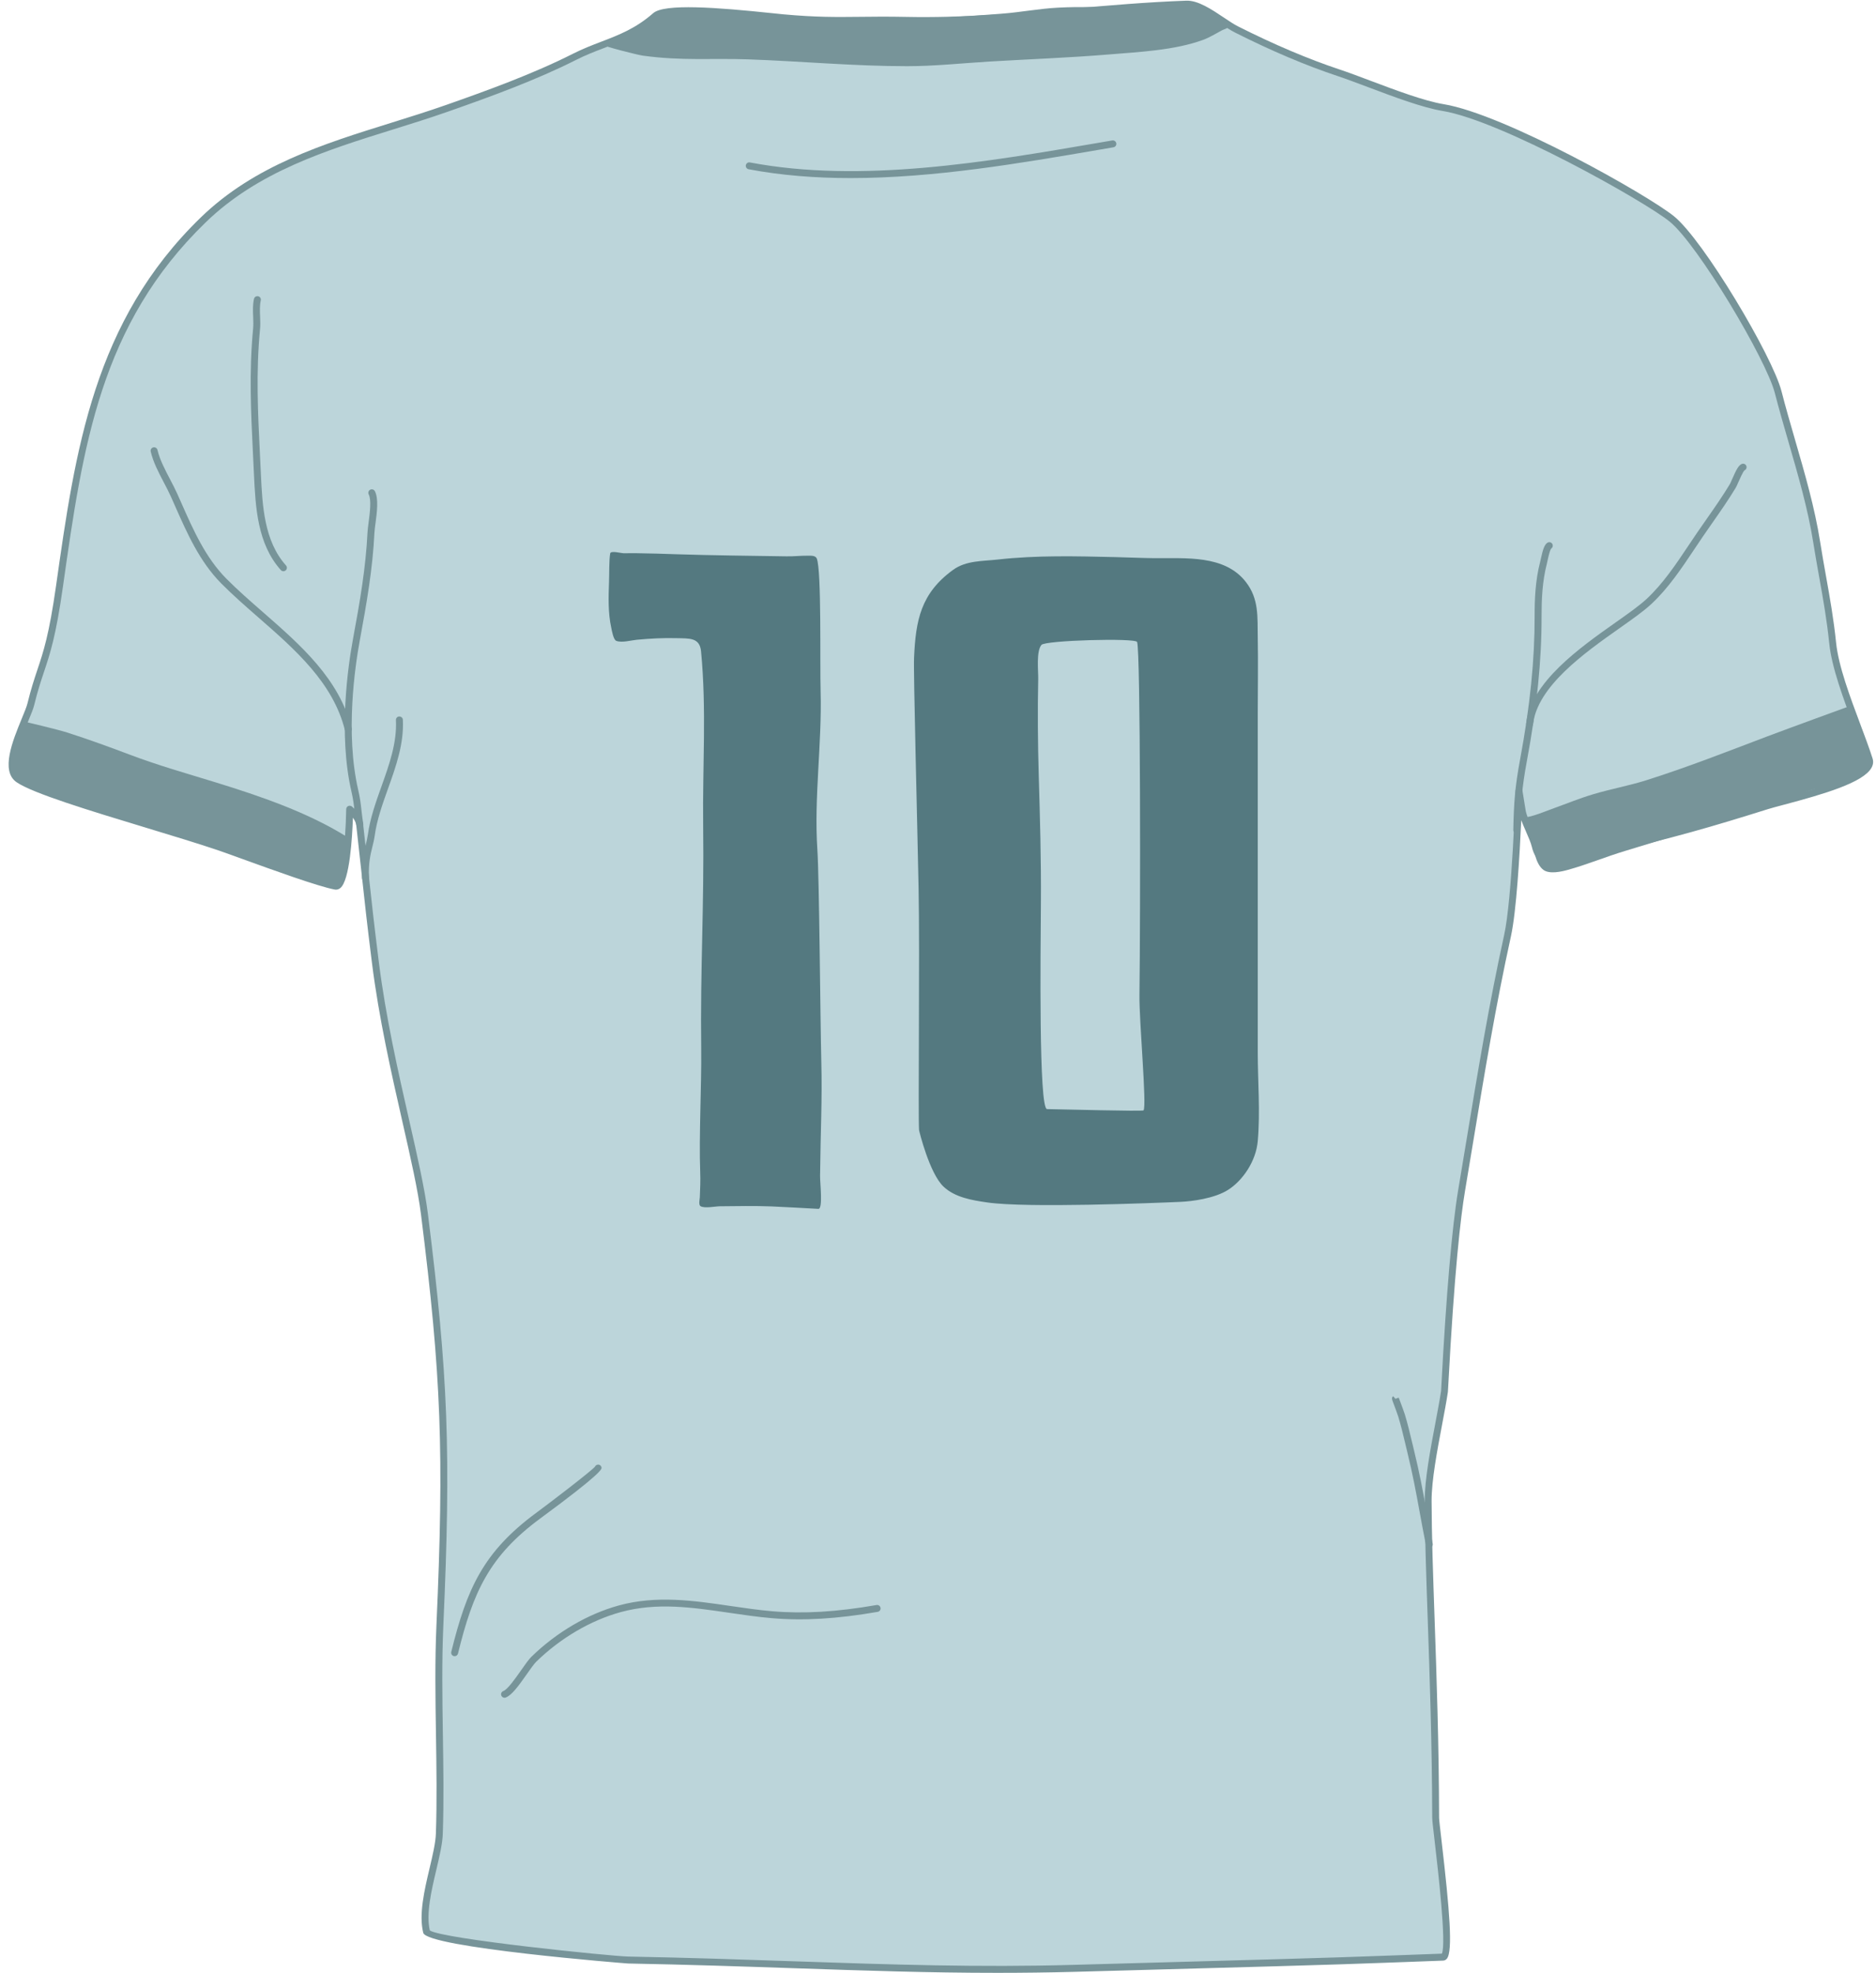 <?xml version="1.0" encoding="UTF-8"?><svg xmlns="http://www.w3.org/2000/svg" xmlns:xlink="http://www.w3.org/1999/xlink" height="1008.3" preserveAspectRatio="xMidYMid meet" version="1.0" viewBox="-4.4 -0.3 958.9 1008.3" width="958.9" zoomAndPan="magnify"><g><g><g id="change1_1"><path clip-rule="evenodd" d="M5.08,398.01c-9.5-6.51,4.46-30.92,6.28-38.4c5.25-21.58,9.24-22.11,14.66-60.33 c10.19-71.77,19.43-134.85,73.49-187.24c34.53-33.46,81.01-41.71,124.66-57.03c22.19-7.79,45.41-16.31,65.09-26.29 c14.48-7.35,27.5-8.83,41.4-21c6.8-5.95,54.5,0.05,65.28,1.03c26.15,2.39,36.5,0.76,62.76,1.31c49.43,1.03,94-6.48,143.22-8.28 c7.95-0.29,18.91,9.53,25.68,12.94c16.95,8.55,34.64,16.31,52.36,22.2c14.11,4.69,38.65,15.32,53.28,17.73 c31.1,5.12,104.49,46.87,116.89,56.91c15.12,12.25,49.98,71.48,54.36,88.54c6.37,24.75,15.64,51.07,19.68,76.61 c2.97,18.77,6.26,33.04,8.18,51.64c1.81,17.64,13.64,43.39,18.72,59.51c3.4,10.81-41.6,20.27-52.5,23.69 c-30.43,9.57-50.21,15.16-81.44,22.34c-14.4,3.31-33.21,13.9-36.8-1.79c-1.13-4.88-5.9-13.13-6.68-18.02 c-0.08-0.42-1.65-10.15-1.65-10.15s-1.71,55.16-5.82,73.89c-9.58,43.63-16.09,86.28-23.5,130.37 c-5.42,32.29-8.64,102.06-8.73,102.59c-2.29,15.38-8.39,40.42-8.35,55.99c0.11,40.49,3.66,94.49,3.83,161.94 c0.01,4.85,9.48,70.92,3.76,71.22c-4.02,0.21-26.6,0.96-30.89,1.14c-27.22,1.15-131.86,3.85-157.67,4.6 c-74.41,2.17-140.81-2.61-227.86-4.22c-7.87-0.15-101.84-9.29-103.1-14.34c-3.62-14.39,6.06-37.24,6.51-50.22 c1.2-35.13-1.29-71.4,0.28-106.5c3.83-85.58,2.73-125.51-7.9-210.22c-3.62-28.85-18.86-79.07-25.06-128.53 c-3.91-31.09-4.59-40.24-8.02-70.41c-0.49-4.31-5.13-7.96-5.13-7.96s-0.7,40.54-7.3,39.31c-11.21-2.08-49.95-16.83-59.65-20.1 C76.05,421.93,17.08,406.23,5.08,398.01z" fill="#bcd5da" fill-rule="evenodd"/></g><g id="change2_7"><path d="M505.3,1008c-34.5,0-68.44-1.15-103.79-2.36c-26.75-0.91-54.42-1.85-84.78-2.41 c-1.01-0.02-102.91-8.14-104.79-15.68c-2.35-9.35,0.62-21.93,3.24-33.02c1.57-6.65,3.05-12.94,3.22-17.68 c0.57-16.69,0.3-33.94,0.04-50.63c-0.29-18.42-0.59-37.46,0.24-55.89c3.95-88.12,2.48-127.36-7.89-209.92 c-1.56-12.4-5.25-28.68-9.53-47.52c-5.63-24.79-12-52.88-15.53-81.01c-2.52-20.03-3.67-30.73-5.14-44.26 c-0.79-7.35-1.67-15.43-2.89-26.16c-0.15-1.34-0.87-2.68-1.71-3.84c-0.35,10.24-1.66,32.05-6.42,35.94 c-1.09,0.89-2.16,0.92-2.86,0.78c-8.43-1.56-31.88-10.07-47.39-15.69c-5.47-1.98-9.97-3.62-12.5-4.47 c-10.13-3.41-22.98-7.31-36.58-11.44c-28.43-8.62-57.82-17.54-66.16-23.26l0,0c-8.37-5.74-1.99-21.24,2.67-32.57 c1.33-3.23,2.48-6.02,2.89-7.71c1.81-7.42,3.47-12.39,5.07-17.19c3.09-9.22,6-17.93,9.55-42.96 c9.86-69.49,19.18-135.13,74.02-188.26c27.38-26.54,62.72-37.55,96.88-48.2c9.36-2.92,19.04-5.94,28.42-9.23 c20.76-7.29,44.61-15.92,64.88-26.19c4.99-2.53,9.81-4.38,14.47-6.16c9.06-3.47,17.61-6.75,26.56-14.59 c5.72-5,32.58-2.95,60.76,0.01c2.45,0.26,4.46,0.47,5.85,0.6c16.66,1.52,26.98,1.4,38.94,1.27c6.66-0.08,14.22-0.16,23.7,0.03 c29.29,0.6,57.54-1.85,84.86-4.22c18.81-1.64,38.27-3.33,58.26-4.06c6.05-0.3,13.19,4.54,19.47,8.74 c2.61,1.74,5.07,3.39,7.07,4.39c18.42,9.29,35.96,16.73,52.12,22.1c4.39,1.46,9.81,3.5,15.53,5.66 c12.91,4.86,27.54,10.37,37.48,12.01c31.1,5.12,104.17,46.3,117.72,57.28c15.03,12.17,50.32,71.4,54.96,89.47 c2.08,8.11,4.55,16.59,6.92,24.79c4.95,17.07,10.07,34.73,12.79,51.98c1.02,6.42,2.07,12.31,3.09,18.03 c1.97,11.01,3.83,21.41,5.1,33.71c1.22,11.93,7.18,27.79,12.43,41.79c2.38,6.33,4.62,12.32,6.22,17.38 c0.49,1.56,0.31,3.15-0.55,4.7c-4.16,7.58-24.37,13.49-44.72,18.89c-3.54,0.94-6.49,1.72-8.38,2.32 c-28.47,8.95-48.91,14.87-81.58,22.37c-3.03,0.69-6.36,1.75-9.58,2.78c-8.81,2.8-17.92,5.7-23.89,2.28 c-2.74-1.56-4.57-4.31-5.46-8.18c-0.48-2.09-1.79-5.08-3.05-7.96c-0.83-1.91-1.68-3.85-2.37-5.68 c-0.8,17.77-2.48,46.61-5.28,59.35c-7.77,35.39-13.41,69.48-19.38,105.57c-1.35,8.2-2.72,16.43-4.11,24.71 c-2.18,13.01-5.44,40.87-8.56,99.69c-0.1,1.81-0.16,2.84-0.17,2.9c-0.72,4.82-1.81,10.6-2.97,16.73 c-2.52,13.33-5.38,28.44-5.36,38.97c0.05,17.62,0.74,37.52,1.54,60.57c1.03,29.67,2.2,63.29,2.3,101.37 c0,1.05,0.56,5.8,1.26,11.83c4.1,35.29,5.86,56.45,2.7,60.19c-0.64,0.76-1.37,0.95-1.88,0.97c-2.46,0.13-11.86,0.46-19.78,0.74 c-5.03,0.18-9.47,0.33-11.13,0.4c-20.13,0.85-82.74,2.55-124.18,3.68c-14.69,0.4-26.78,0.73-33.52,0.92 C531.39,1007.84,518.3,1008,505.3,1008z M215.29,986.32c6.66,4.45,92.91,13.2,101.5,13.36c30.39,0.56,58.07,1.51,84.84,2.42 c48.63,1.66,94.56,3.21,142.94,1.81c6.73-0.2,18.83-0.53,33.52-0.93c41.42-1.12,104.02-2.83,124.13-3.68 c1.67-0.07,6.12-0.23,11.16-0.4c7.44-0.26,16.18-0.57,19.22-0.71c2.41-5.02-1.99-42.83-3.66-57.24 c-0.84-7.22-1.28-11.04-1.28-12.23c-0.1-38.03-1.26-71.62-2.29-101.26c-0.8-23.08-1.49-43.01-1.54-60.68 c-0.02-10.87,2.87-26.15,5.42-39.63c1.15-6.09,2.24-11.84,2.96-16.62c0-0.09,0.05-1.01,0.13-2.54 c2.48-46.68,5.45-81.29,8.6-100.09c1.39-8.28,2.75-16.5,4.11-24.7c5.98-36.14,11.62-70.28,19.41-105.76 c4.03-18.35,5.76-73.02,5.78-73.57c0.03-0.91,0.74-1.65,1.66-1.71c0.84-0.07,1.72,0.58,1.86,1.49c0,0,1.56,9.67,1.64,10.12 c0.39,2.44,1.93,5.95,3.41,9.35c1.39,3.17,2.7,6.17,3.26,8.59c0.66,2.9,1.89,4.83,3.76,5.89c4.62,2.64,12.98-0.02,21.06-2.58 c3.29-1.04,6.69-2.12,9.86-2.85c32.56-7.48,52.93-13.37,81.31-22.3c1.94-0.61,4.93-1.41,8.54-2.36 c13.54-3.6,38.74-10.29,42.52-17.17c0.5-0.92,0.4-1.54,0.27-1.93c-1.56-4.97-3.79-10.91-6.15-17.2 c-5.33-14.2-11.37-30.29-12.64-42.67c-1.25-12.16-3.1-22.5-5.06-33.44c-1.03-5.74-2.08-11.66-3.11-18.1 c-2.69-17.03-7.78-34.58-12.7-51.55c-2.38-8.22-4.85-16.73-6.95-24.9c-4.43-17.24-39.47-76.03-53.76-87.6 c-12.99-10.52-86.13-51.62-116.06-56.54c-10.28-1.69-25.09-7.27-38.15-12.19c-5.7-2.14-11.08-4.17-15.4-5.61 c-16.32-5.43-34.02-12.93-52.6-22.3c-2.19-1.1-4.74-2.81-7.44-4.61c-5.55-3.71-12.41-8.29-17.38-8.14 c-19.9,0.73-39.31,2.42-58.08,4.05c-27.4,2.38-55.73,4.84-85.24,4.23c-9.42-0.2-16.94-0.11-23.58-0.04 c-12.06,0.14-22.47,0.25-39.3-1.28c-1.4-0.13-3.42-0.34-5.9-0.6c-13.04-1.37-52.71-5.54-58.05-0.86 c-9.42,8.26-18.26,11.64-27.62,15.23c-4.58,1.75-9.31,3.57-14.14,6.02c-20.46,10.37-44.44,19.05-65.31,26.38 c-9.44,3.32-19.15,6.34-28.54,9.27c-33.77,10.53-68.69,21.41-95.47,47.36C46.78,165.6,37.97,227.67,27.77,299.53 c-3.59,25.36-6.56,34.21-9.69,43.59c-1.58,4.73-3.22,9.63-4.99,16.91c-0.47,1.95-1.67,4.86-3.06,8.22 c-3.72,9.04-9.95,24.18-3.95,28.3l0,0c7.89,5.41,38.33,14.64,65.19,22.79c13.63,4.13,26.5,8.04,36.68,11.47 c2.54,0.86,7.07,2.5,12.57,4.49c15.41,5.59,38.69,14.03,46.83,15.54c2.44-1.11,4.88-18.33,5.21-37.6c0.01-0.67,0.4-1.28,1.01-1.57 c0.61-0.29,1.33-0.21,1.86,0.21c0.21,0.17,5.22,4.16,5.79,9.15c1.22,10.75,2.09,18.83,2.89,26.19c1.46,13.52,2.62,24.2,5.13,44.2 c3.51,27.96,9.86,55.96,15.47,80.67c4.3,18.93,8.01,35.29,9.59,47.86c10.39,82.81,11.87,122.16,7.91,210.52 c-0.82,18.33-0.52,37.32-0.24,55.68c0.26,16.73,0.53,34.03-0.04,50.8c-0.17,5.1-1.7,11.55-3.31,18.38 C216.13,965.89,213.31,977.83,215.29,986.32z" fill="#779499"/></g></g><g id="change2_10"><path d="M140.47,291.65c-0.49,0-0.97-0.2-1.32-0.59c-12.06-13.44-12.95-32.3-13.74-48.94l-0.47-9.71 c-1.07-21.87-2.09-42.52,0.05-64.94c0.17-1.81,0.09-3.79,0.01-5.89c-0.13-3.08-0.25-6.27,0.44-9.16c0.23-0.95,1.18-1.53,2.14-1.31 c0.95,0.23,1.54,1.19,1.31,2.14c-0.58,2.4-0.46,5.34-0.35,8.18c0.09,2.13,0.18,4.33-0.02,6.37c-2.12,22.17-1.11,42.7-0.04,64.43 l0.47,9.72c0.76,16.05,1.62,34.24,12.84,46.74c0.65,0.73,0.59,1.85-0.14,2.5C141.31,291.5,140.89,291.65,140.47,291.65z" fill="#779499"/></g><g id="change2_13"><path d="M227.99,846.16c-0.14,0-0.28-0.02-0.42-0.05c-0.95-0.23-1.53-1.19-1.3-2.14 c7.92-32.32,16.44-51.2,43.43-71.08c5.61-4.13,27.81-21.02,30-23.58c0.24-0.54,0.73-0.94,1.35-1.04c0.95-0.17,1.87,0.51,2.02,1.48 c0.11,0.73,0.42,2.68-31.28,25.99c-26.11,19.24-34.38,37.6-42.09,69.07C229.51,845.62,228.78,846.16,227.99,846.16z" fill="#779499"/></g><g id="change2_6"><path d="M253.49,867.41c-0.72,0-1.39-0.44-1.66-1.15c-0.34-0.92,0.12-1.94,1.04-2.28c2.23-0.84,6.2-6.5,9.09-10.63 c2.09-2.99,3.9-5.56,5.34-6.97c12.84-12.48,28.67-21.76,44.59-26.14c19.22-5.29,38.47-2.47,57.08,0.26 c6.98,1.02,14.21,2.08,21.31,2.69c16.01,1.38,32.96,0.37,53.35-3.18c0.96-0.19,1.88,0.48,2.05,1.44c0.17,0.96-0.48,1.88-1.44,2.05 c-20.7,3.6-37.95,4.62-54.26,3.22c-7.22-0.62-14.49-1.69-21.53-2.72c-19.09-2.8-37.11-5.44-55.62-0.35 c-15.35,4.22-30.65,13.2-43.06,25.26c-1.2,1.17-3,3.74-4.91,6.46c-4.39,6.26-7.73,10.78-10.76,11.92 C253.9,867.38,253.69,867.41,253.49,867.41z" fill="#779499"/></g><g id="change3_2"><path clip-rule="evenodd" d="M307.49,282.56c0.27-1.6,5.7-0.1,6.71-0.11c2.27-0.04,4.52-0.04,6.78-0.01c6.9,0.07,13.8,0.32,20.68,0.54 c18.62,0.6,37.27,0.77,55.9,1.06c4.28,0.07,6.76-0.36,11.04-0.33c1.43,0.01,3.86-0.18,4.51,1.48c2.46,6.41,1.53,52.95,1.94,68.01 c0.71,26.86-3.42,53.94-1.66,80.75c1,15.16,1.48,87.19,2.01,108.11c0.52,19.73-0.38,35.25-0.63,58.66 c-0.04,3.45,1.56,16.94-0.87,16.82c-6.99-0.36-17.06-0.98-23.88-1.25c-8.82-0.34-17.67-0.16-26.5-0.07 c-2.27,0.02-7.94,1.21-9.88-0.08c-1.05-0.7-0.37-3.56-0.33-4.55c0.19-4.29,0.37-8.6,0.2-12.89c-0.7-17.79,0.72-44.59,0.51-62.41 c-0.52-42.35,1.53-71.81,1-114.98c-0.37-30.2,1.8-58.54-1.08-88.71c-0.67-7.14-6.05-6.57-12.29-6.74 c-6.92-0.19-13.69,0.17-20.59,0.82c-2.92,0.27-7.52,1.65-10.44,0.56c-1.51-0.56-2.32-5.48-2.59-6.78 c-1.63-7.36-1.43-15.7-1.13-23.22C307.06,293.06,306.87,286.35,307.49,282.56z" fill="#547980" fill-rule="evenodd"/></g><g id="change2_1"><path clip-rule="evenodd" d="M774.55,417.45c3.53,0.09,12.01-3.51,15.24-4.66c7.23-2.57,12.72-4.93,20.06-7.13 c8.92-2.68,18.12-4.32,27.03-7.12c20.83-6.55,41.32-14.62,61.75-22.36c10.71-4.06,42.52-15.64,42.52-15.64s3.1,5.58,3.7,6.74 c2.53,5.02,5.42,12.93,6.39,18.59c1.59,9.12-11.38,11.78-17.86,14.53c-1.8,0.77-10.95,2.66-13.34,3.55 c-2.96,1.11-5.96,2.16-8.95,3.23c-27.98,9.98-56.41,18.88-84.85,27.43c-9.85,2.96-19.39,6.96-29.3,9.69 c-3.18,0.88-9.3,2.29-12.4,0.02c-4.19-3.06-5.2-11.29-6-16C778.02,425.13,774.79,420.63,774.55,417.45z" fill="#779499" fill-rule="evenodd"/></g><g id="change2_14"><path clip-rule="evenodd" d="M605,1.78c4.38,1.01,10.82,5.65,14.43,8.17c0.65,0.45,4.25,2.31,4,3.37c-0.2,0.89-2.46,1.46-3.15,1.83 c-3.2,1.69-6.3,3.67-9.71,4.92c-14.58,5.36-32.78,6.19-48.13,7.46c-20.3,1.69-40.79,2.41-61.13,3.63 c-13.98,0.84-27.89,2.36-41.92,2.37c-27.12,0.02-54.5-2.56-81.62-3.5c-18.19-0.64-33.49,0.85-53.46-1.87 c-3.06-0.42-20.67-4.95-19.76-5.34c0,0,2.89-1.56,3.7-2c3.42-1.84,8.32-2.82,11.57-4.94c4.52-2.93,9.25-7.36,14.28-9.28 c4.05-1.54,9.53-0.5,13.72-0.43c9.07,0.15,18.11,0.19,27.19,0.71c20.96,1.19,41.99,3.57,63.02,3.17 c23.2-0.44,46.83-1.56,69.96-3.38c9.52-0.75,18.93-2.57,28.46-3.06C559.04,2.42,582.42,5.25,605,1.78z" fill="#779499" fill-rule="evenodd"/></g><g id="change2_11"><path clip-rule="evenodd" d="M173.64,427.86c-20.48-12.96-45.21-21.33-68.24-28.43c-14.52-4.47-28.97-8.55-43.18-13.92 c-10.66-4.03-21.25-7.88-32.1-11.37c-5.32-1.71-22.11-5.63-22.11-5.63S4.88,382,3.39,386.32c-0.69,2.01-2.52,7.15-0.68,8.87 c3.1,2.88,7.08,5.71,10.91,7.08c8.59,3.07,17.55,6.61,26.25,9.36c34.34,10.86,65.46,22,98.93,31.29 c7.02,1.95,13.82,4.52,20.59,7.18c1.49,0.59,5.83,3.21,7.52,2.62c0.95-0.33,3.8-4.32,3.83-5.06 C171.16,441.64,173.8,433.9,173.64,427.86z" fill="#779499" fill-rule="evenodd"/></g><g id="change3_1"><path clip-rule="evenodd" d="M465.13,453.93c-0.68-34.95-2.67-109.98-2.32-118.04c0.84-19.13,3.43-32.97,19.97-44.95 c6.62-4.8,15-4.39,22.77-5.26c20.07-2.25,39.96-1.71,60.12-1.25c6.71,0.15,13.42,0.49,20.12,0.55 c15.67,0.16,35.73-1.84,46.6,12.14c6.8,8.73,5.91,17.92,6.1,28.4c0.24,13.66,0,25.08,0,38.75v173.25c0,15.36,1.33,30.07,0,45.38 c-0.9,10.33-7.72,20.19-15.12,24.9c-7.13,4.53-18.77,5.91-24.39,6.16c-14.2,0.63-78.66,3.21-98.68,0.31 c-7.75-1.12-16.55-2.52-22.46-8.13c-7.19-6.84-12.44-28.46-12.47-28.86C464.83,570.17,465.78,486.72,465.13,453.93z M530.79,566.55c-4.29-0.06-3.32-80.4-3.14-105.58c0.16-21.72-0.47-43.38-1.11-65.09c-0.48-16.39-0.61-32.9-0.27-49.3 c0.08-3.83-1.1-14.01,1.66-17.29c1.96-2.34,48.08-3.62,48.89-1.48c1.78,4.73,1.73,139.11,1.2,180.45 c-0.18,13.47,3.8,56.46,2.1,58.93C579.71,567.8,538.54,566.65,530.79,566.55z" fill="#547980" fill-rule="evenodd"/></g><g id="change2_2"><path d="M770.89,425.72c-0.01,0-0.02,0-0.04,0c-0.98-0.02-1.76-0.83-1.74-1.81c0.29-13.83,0.83-21.87,3.44-35.89 c5.13-27.53,7.51-50.89,7.46-73.52c-0.01-8.27,0.32-18.02,2.84-27.72c0.06-0.22,0.13-0.59,0.24-1.06 c1.11-5.17,1.98-7.94,3.67-8.74c0.88-0.42,1.94-0.05,2.36,0.84c0.39,0.82,0.09,1.8-0.67,2.27c-0.48,0.6-1.12,2.75-1.89,6.38 c-0.12,0.54-0.21,0.96-0.27,1.21c-2.42,9.3-2.74,18.78-2.73,26.82c0.05,22.85-2.35,46.42-7.52,74.18 c-2.56,13.77-3.09,21.69-3.38,35.32C772.65,424.95,771.86,425.72,770.89,425.72z" fill="#779499"/></g><g id="change2_3"><path d="M777.45,371.42c-0.07,0-0.14,0-0.21-0.01c-0.97-0.11-1.67-0.99-1.56-1.96c2.46-21.07,27.35-38.64,45.52-51.47 c6.58-4.65,12.28-8.67,16.02-12.14c8.38-7.77,15.07-17.79,21.54-27.48c1.43-2.14,2.85-4.27,4.28-6.36 c1.58-2.31,3.2-4.63,4.83-6.95c4.07-5.82,8.27-11.84,11.9-17.86c0.26-0.43,0.65-1.35,1.12-2.43c2.23-5.11,3.43-7.35,5.07-7.95 c0.93-0.34,1.94,0.13,2.27,1.05c0.32,0.88-0.09,1.84-0.93,2.22c-0.81,0.69-2.46,4.47-3.17,6.09c-0.55,1.27-1.03,2.33-1.34,2.84 c-3.69,6.13-7.93,12.2-12.04,18.07c-1.62,2.32-3.23,4.63-4.8,6.93c-1.42,2.08-2.84,4.2-4.26,6.33 c-6.58,9.86-13.39,20.06-22.07,28.11c-3.92,3.64-9.69,7.72-16.39,12.44c-17.63,12.45-41.77,29.5-44.04,48.99 C779.11,370.75,778.34,371.42,777.45,371.42z" fill="#779499"/></g><g id="change2_5"><path d="M179.52,423.04c-0.86,0-1.62-0.63-1.75-1.51c-0.49-3.33-0.75-5.68-0.98-7.68c-0.36-3.18-0.62-5.47-1.56-9.61 c-6.81-29.57-1.72-64.28,0.78-77.84c3.56-19.21,6.57-36.58,7.44-54.64c0.07-1.3,0.3-3.05,0.55-5.01 c0.64-4.86,1.52-11.51,0.06-14.38c-0.44-0.87-0.1-1.94,0.77-2.39c0.88-0.45,1.94-0.1,2.39,0.77c1.97,3.85,1.05,10.84,0.3,16.46 c-0.24,1.85-0.47,3.5-0.53,4.72c-0.88,18.27-3.91,35.77-7.49,55.11c-2.46,13.33-7.47,47.47-0.81,76.4 c0.99,4.33,1.26,6.71,1.63,10.01c0.22,1.97,0.48,4.28,0.97,7.56c0.14,0.97-0.53,1.87-1.5,2.01 C179.69,423.03,179.6,423.04,179.52,423.04z" fill="#779499"/></g><g id="change2_8"><path d="M182.42,450.16c-0.94,0-1.73-0.74-1.77-1.69c-0.35-7.95,0.83-12.74,1.88-16.97c0.44-1.78,0.85-3.46,1.09-5.18 c1.15-8.46,4.12-16.78,7-24.82c3.9-10.9,7.93-22.18,7.36-33.78c-0.05-0.98,0.71-1.81,1.68-1.86c1,0.05,1.81,0.71,1.86,1.68 c0.61,12.31-3.55,23.92-7.56,35.15c-2.82,7.87-5.73,16.02-6.83,24.1c-0.26,1.91-0.69,3.68-1.16,5.55 c-0.99,3.99-2.11,8.52-1.78,15.96c0.04,0.98-0.71,1.81-1.69,1.85C182.47,450.16,182.45,450.16,182.42,450.16z" fill="#779499"/></g><g id="change2_12"><path d="M173.6,374.18c-0.79,0-1.52-0.54-1.72-1.34c-6.02-24.21-25.43-41.16-44.2-57.56 c-6.42-5.61-13.06-11.41-18.95-17.35c-11.09-11.19-17.46-25.61-23.63-39.57l-2.18-4.91c-1.04-2.32-2.3-4.73-3.58-7.18 c-2.69-5.13-5.47-10.44-6.71-15.8c-0.22-0.95,0.37-1.9,1.33-2.13c0.94-0.22,1.9,0.37,2.13,1.33c1.14,4.91,3.82,10.02,6.4,14.95 c1.32,2.52,2.61,4.99,3.68,7.37l2.19,4.93c6.04,13.66,12.28,27.78,22.91,38.51c5.8,5.85,12.39,11.6,18.77,17.17 c19.18,16.76,39.02,34.08,45.3,59.37c0.24,0.95-0.34,1.91-1.29,2.15C173.88,374.17,173.74,374.18,173.6,374.18z" fill="#779499"/></g><g id="change2_4"><path d="M430.41,90.71c-17.75,0-35.26-1.31-52.17-4.51c-0.96-0.18-1.59-1.11-1.41-2.07c0.18-0.96,1.11-1.6,2.07-1.41 c56.93,10.79,121.12-0.23,177.76-9.96l7.47-1.28c0.95-0.15,1.88,0.48,2.05,1.45c0.16,0.96-0.48,1.88-1.45,2.05l-7.47,1.28 C517.05,83.15,473.06,90.71,430.41,90.71z" fill="#779499"/></g><g id="change2_9"><path d="M726.18,790.8c-0.83,0-1.57-0.58-1.74-1.42c-1.25-6.25-2.26-11.77-3.23-17.07 c-1.78-9.73-3.46-18.92-6.29-30.52l-1.05-4.37c-1.08-4.54-2.2-9.24-3.58-13.76c-0.38-1.27-2.11-5.86-2.76-7.59 c-0.43-1.14-0.74-1.97,0.16-2.78l2.36,2.64l-1.18-1.33l1.67-0.58l0.3,0.79c1.2,3.18,2.47,6.6,2.84,7.82 c1.4,4.62,2.54,9.37,3.63,13.97l1.05,4.35c2.86,11.7,4.55,20.94,6.33,30.73c0.96,5.28,1.97,10.78,3.22,17.01 c0.19,0.96-0.43,1.89-1.39,2.08C726.41,790.78,726.3,790.8,726.18,790.8z" fill="#779499"/></g></g></svg>